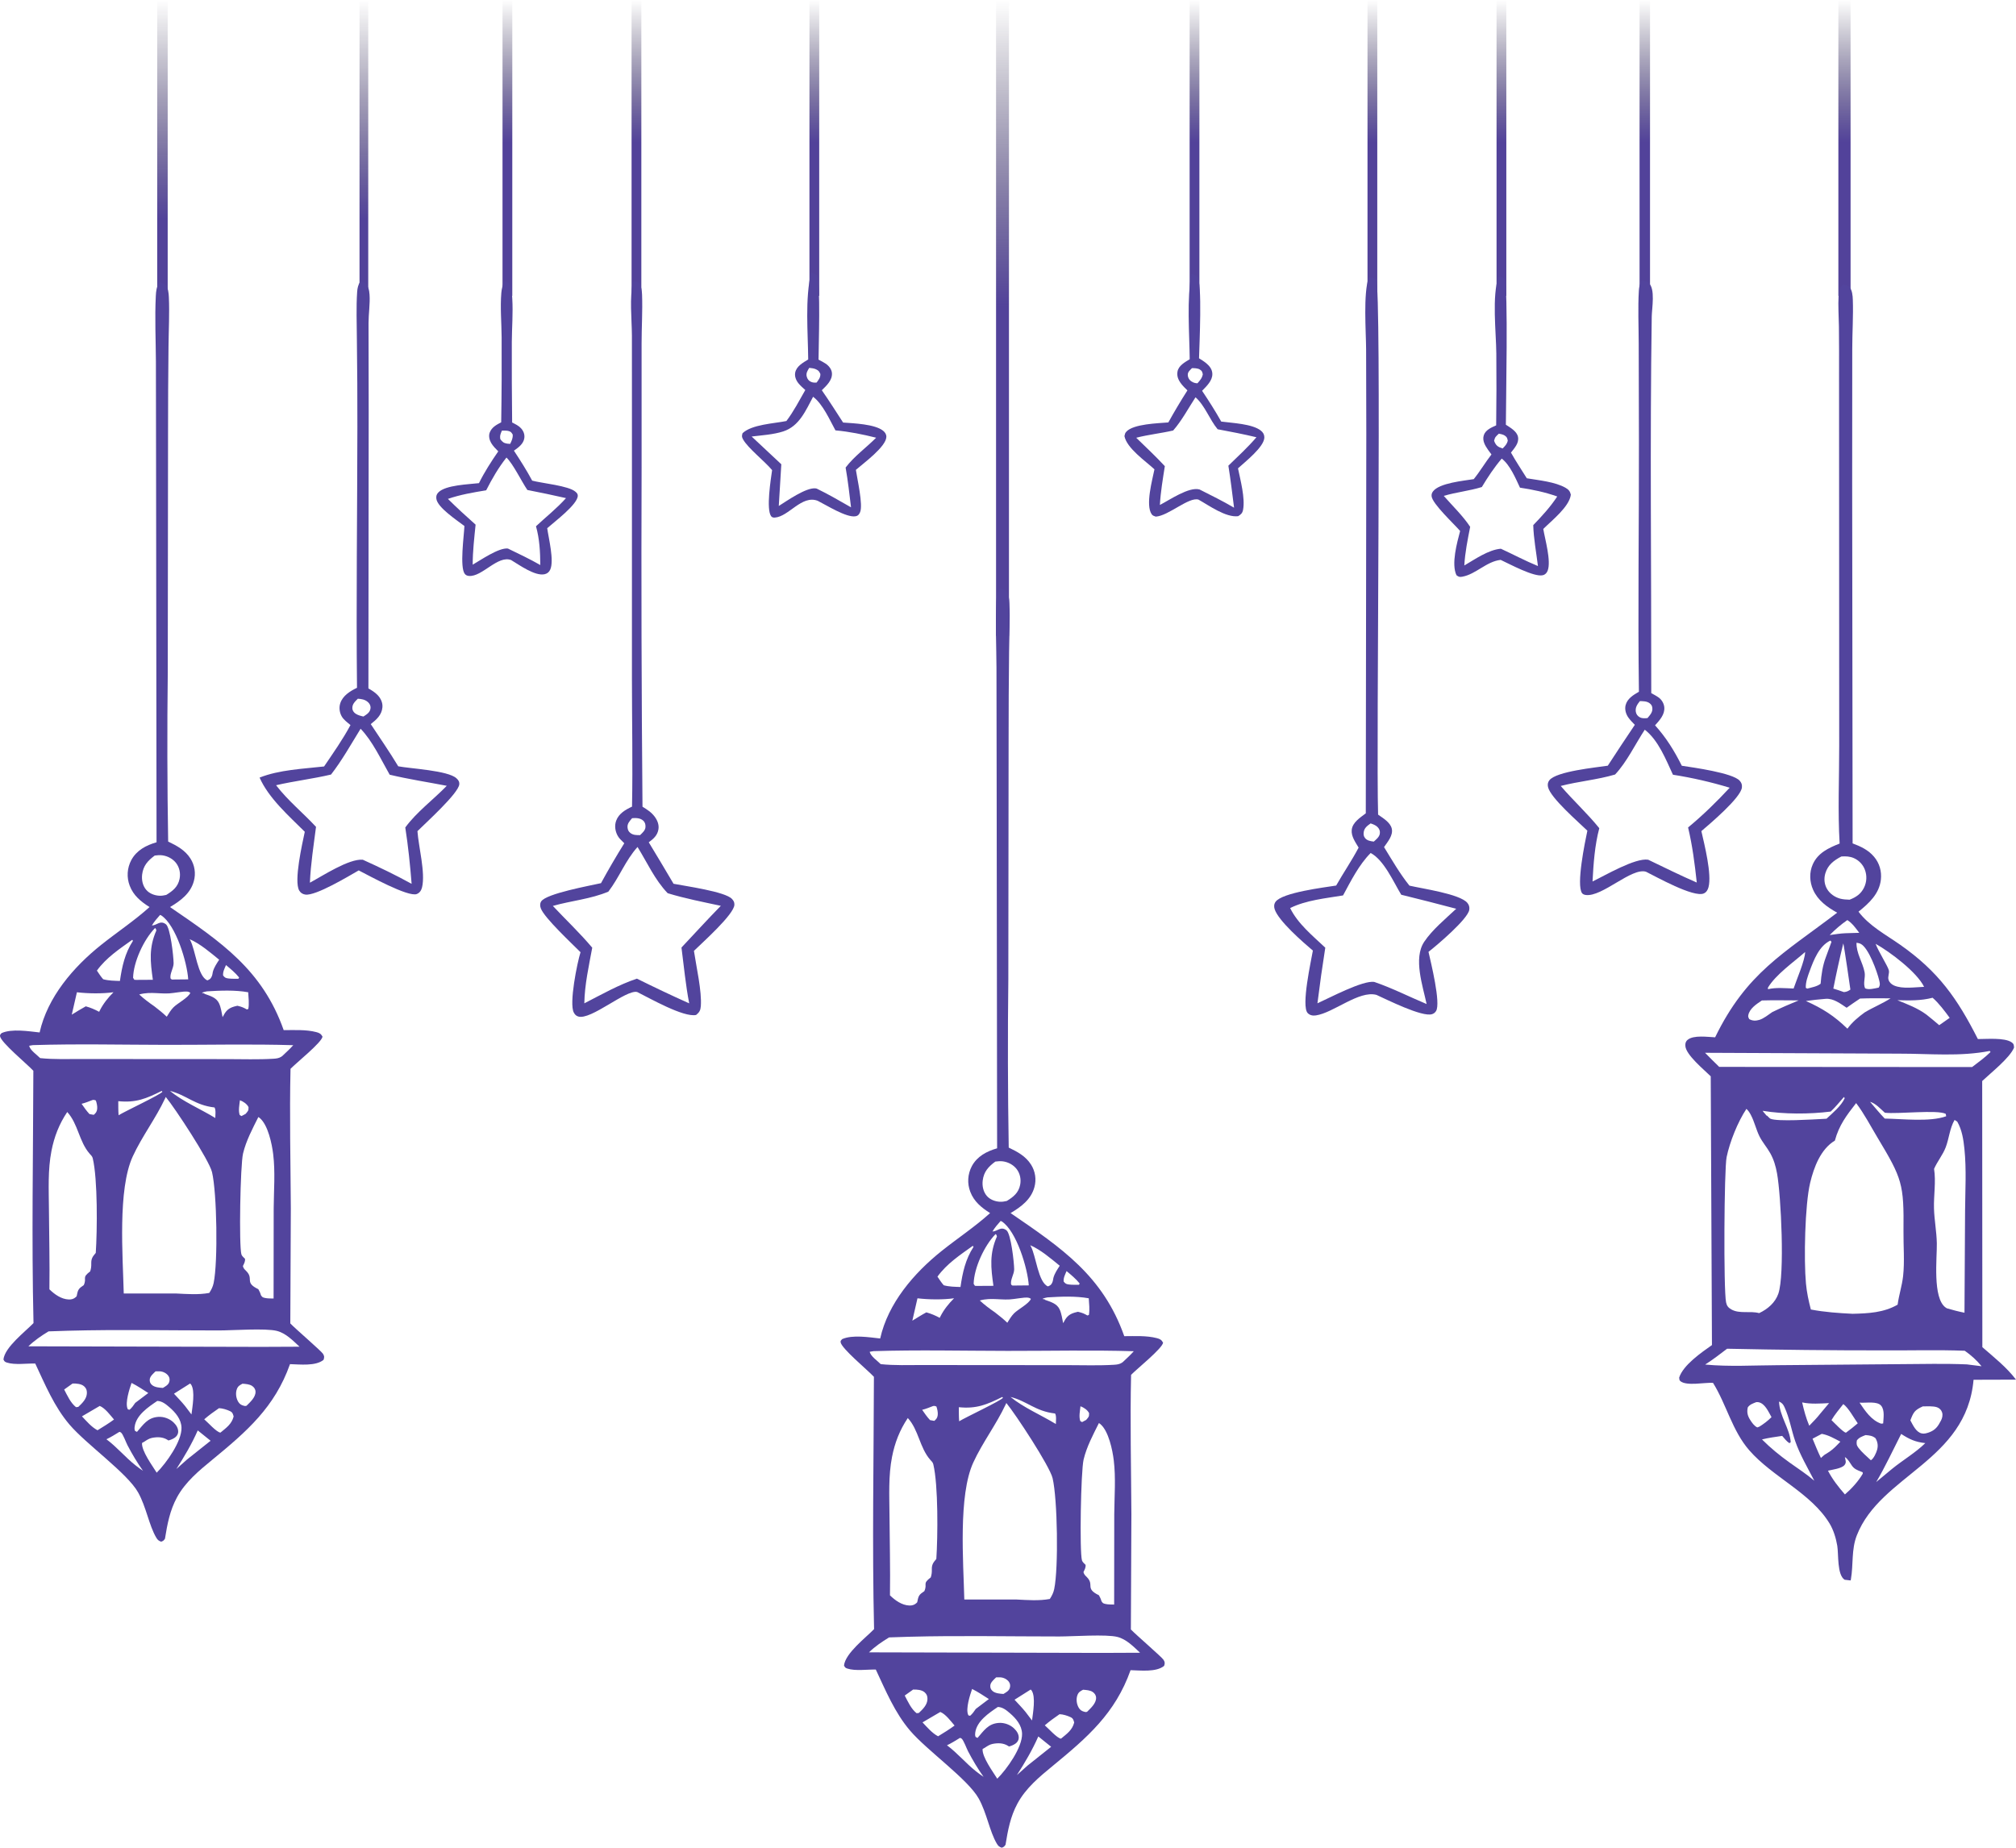 <?xml version="1.0" encoding="UTF-8"?> <svg xmlns="http://www.w3.org/2000/svg" width="600" height="550" viewBox="0 0 600 550" fill="none"><rect x="46.793" width="3.114" height="135.629" fill="url(#paint0_linear_871_3346)"></rect><rect x="107" width="2.595" height="135.629" fill="url(#paint1_linear_871_3346)"></rect><rect x="149.559" width="2.907" height="88.058" fill="url(#paint2_linear_871_3346)"></rect><rect x="187.969" width="2.907" height="88.058" fill="url(#paint3_linear_871_3346)"></rect><rect x="240.906" width="2.907" height="88.058" fill="url(#paint4_linear_871_3346)"></rect><rect x="296.445" width="3.841" height="189.273" fill="url(#paint5_linear_871_3346)"></rect><rect x="354.055" width="2.907" height="88.058" fill="url(#paint6_linear_871_3346)"></rect><rect x="406.996" width="2.907" height="88.058" fill="url(#paint7_linear_871_3346)"></rect><rect x="445.402" width="2.907" height="88.058" fill="url(#paint8_linear_871_3346)"></rect><rect x="487.965" width="3.114" height="88.058" fill="url(#paint9_linear_871_3346)"></rect><rect x="547.133" width="3.633" height="88.058" fill="url(#paint10_linear_871_3346)"></rect><path d="M354.604 81.546C355.096 81.719 356.022 81.898 356.347 82.295C357.863 84.144 356.959 102.66 356.852 106.647C357.614 107.129 358.402 107.608 359.087 108.191C360.031 108.994 360.775 109.985 360.816 111.247C360.885 113.304 359.103 114.943 357.765 116.326C359.777 119.331 361.692 122.337 363.463 125.484C366.683 125.918 372.738 126.152 375.26 128.182C375.898 128.695 376.28 129.315 376.297 130.143C376.354 132.978 370.491 137.52 368.452 139.409C369.16 142.861 370.632 148.311 369.958 151.753C369.762 152.754 369.351 153.109 368.504 153.648C364.829 154.113 359.812 150.455 356.702 148.719C353.84 147.83 347.746 153.566 343.97 153.78C343.453 153.574 343.091 153.542 342.762 153.072C340.853 150.342 342.954 142.868 343.586 139.701C340.885 137.189 335.379 133.456 334.656 129.819C334.797 129.255 334.794 128.973 335.194 128.52C337.262 126.177 344.704 125.996 347.721 125.741C349.513 122.506 351.405 119.328 353.397 116.207C352.789 115.613 352.168 115.016 351.643 114.351C350.75 113.219 350.186 112.047 350.447 110.598C350.769 108.812 352.656 107.81 354.079 106.929C354.005 99.337 353.168 88.829 354.604 81.546ZM355.806 118.258C353.719 121.452 351.674 125.294 349.157 128.144C345.52 128.984 341.764 129.366 338.161 130.303C341.035 133.085 343.952 135.834 346.676 138.756C346.085 142.578 345.413 146.44 345.206 150.303C348.006 148.886 353.868 144.791 357.019 145.703C360.479 147.444 363.943 149.159 367.28 151.118C366.747 146.949 366.262 142.766 365.587 138.617C368.423 135.867 371.379 133.153 373.942 130.154C370.111 129.24 366.267 128.489 362.393 127.772C359.975 124.876 358.629 120.735 355.806 118.258ZM354.755 109.582C354.177 110.198 353.462 110.696 353.507 111.621C353.511 111.715 353.52 111.808 353.534 111.901C353.549 111.994 353.569 112.086 353.595 112.176C353.621 112.266 353.652 112.355 353.687 112.442C353.724 112.529 353.765 112.613 353.812 112.696C353.858 112.778 353.909 112.857 353.965 112.934C354.021 113.01 354.081 113.083 354.146 113.153C354.21 113.222 354.278 113.288 354.351 113.35C354.423 113.412 354.499 113.469 354.579 113.522C355.134 113.9 355.721 114.074 356.385 114.09C357.164 113.199 357.731 112.593 357.977 111.429C357.813 110.664 357.784 110.421 357.054 109.967C356.47 109.603 355.409 109.58 354.755 109.582Z" fill="url(#paint11_linear_871_3346)"></path><path d="M241.383 81.052L243.137 81.886C244.28 84.379 243.629 102.917 243.614 107.051C244.318 107.421 245.051 107.791 245.715 108.229C246.651 108.848 247.495 109.877 247.595 111.009C247.785 113.149 245.999 114.785 244.591 116.158C246.783 119.31 248.834 122.558 250.924 125.775C254.04 126.005 260.388 126.232 262.84 128.223C263.416 128.691 263.813 129.289 263.796 130.047C263.731 132.984 256.878 137.976 254.727 139.859C255.099 142.473 256.922 150.309 255.977 152.465C255.684 153.134 255.374 153.543 254.602 153.677C251.931 154.145 245.907 150.334 243.356 149.064C238.609 147.24 234.759 153.781 230.608 154.063C230.155 154.093 229.754 154.013 229.492 153.643C227.983 151.505 229.407 142.669 229.793 139.935C227.506 137.197 222.679 133.487 221.156 130.8C220.736 130.059 220.762 129.737 220.995 128.949C223.756 126.331 230.352 126.075 234.044 125.322C236.217 122.463 237.892 119.196 239.672 116.095C238.996 115.482 238.264 114.857 237.684 114.155C236.947 113.262 236.445 112.09 236.662 110.93C237.023 109.005 238.986 107.953 240.537 106.999C240.457 98.611 239.569 89.269 241.383 81.052ZM241.996 118.102C239.82 122.137 237.922 126.858 233.105 128.416C230.163 129.368 226.777 129.554 223.707 129.937L232.534 138.195L231.78 150.608C234.025 149.213 240.013 144.945 242.835 145.385C242.934 145.4 243.028 145.438 243.124 145.464C246.603 147.139 249.931 149.111 253.284 151.012C252.8 147.06 252.366 143.097 251.672 139.173C254.309 135.725 257.729 133.332 260.757 130.288C256.745 129.292 252.771 128.478 248.644 128.103C246.93 124.983 244.905 120.297 241.996 118.102ZM240.85 109.498C240.345 110.312 239.843 111.058 240.092 112.064C240.279 112.816 240.671 113.356 241.407 113.677C241.931 113.906 242.49 113.922 243.044 113.869C243.654 113.013 244.192 112.413 244.158 111.317C243.784 110.546 243.679 110.32 242.851 109.922C242.281 109.648 241.469 109.563 240.85 109.498Z" fill="url(#paint12_linear_871_3346)"></path><path d="M150.094 83.704C150.668 83.843 151.062 84.042 151.565 84.345C152.299 85.69 152.378 87.454 152.466 88.964C152.712 93.193 152.355 97.514 152.324 101.753C152.298 109.758 152.33 117.763 152.422 125.767C153.338 126.226 154.351 126.702 155.046 127.46C155.796 128.279 156.197 129.278 156.052 130.383C155.828 132.103 154.285 133.221 152.953 134.144C154.875 137.072 156.737 139.984 158.388 143.068C161.35 143.865 169.242 144.567 171.288 146.384C171.669 146.723 171.944 146.999 171.957 147.513C172.018 150.088 165.029 155.287 162.861 157.225C163.271 160.205 164.983 166.903 163.754 169.561C163.424 170.275 162.896 170.737 162.098 170.92C159.248 171.573 154.532 168.157 152.132 166.714C148.123 165.182 143.483 171.781 139.562 171.433C139.052 171.388 138.649 171.225 138.338 170.833C136.77 168.861 138.099 159.418 138.221 156.573C136.104 154.94 130.186 151.078 129.867 148.457C129.772 147.671 129.915 147.132 130.49 146.549C132.649 144.365 139.475 144.178 142.546 143.814C144.193 140.489 146.184 137.407 148.293 134.349C147.518 133.57 146.722 132.786 146.169 131.833C145.667 130.967 145.378 129.775 145.734 128.804C146.325 127.193 147.704 126.474 149.167 125.699C149.303 117.262 149.345 108.824 149.295 100.386C149.262 96.017 148.843 91.531 149.205 87.176C149.309 85.928 149.597 84.858 150.094 83.704ZM150.731 136.194C148.295 139.294 146.479 142.456 144.696 145.944C140.842 146.577 137.004 147.226 133.306 148.501C135.975 151.147 138.73 153.669 141.545 156.168C141.154 160.124 140.68 164.101 140.683 168.08C143.078 166.716 148.449 162.966 151.159 163.277C154.406 164.855 157.677 166.393 160.805 168.191C160.777 164.255 160.587 160.46 159.52 156.645C162.51 153.862 165.736 151.311 168.457 148.269C164.637 147.403 160.803 146.596 156.957 145.848C155.239 143.336 152.721 138.087 150.731 136.194ZM149.386 128.18C148.977 129.12 148.703 129.685 148.915 130.735C149.478 131.511 149.943 131.912 150.94 132.054C151.238 132.096 151.539 132.107 151.839 132.127C152.297 131.146 152.676 130.436 152.591 129.343C152.183 128.693 152.065 128.464 151.238 128.267C150.685 128.136 149.959 128.188 149.386 128.18Z" fill="url(#paint13_linear_871_3346)"></path><path d="M446.007 82.2C446.701 82.406 447.192 82.649 447.796 83.039C448.926 85.34 448.168 120.429 448.176 126.426C449.5 127.291 451.442 128.377 451.781 130.018C452.163 131.873 450.746 133.346 449.695 134.72C451.139 137.32 452.832 139.833 454.403 142.365C457.955 142.967 462.86 143.409 465.978 145.221C466.866 145.737 467.28 146.248 467.513 147.251C467.059 150.863 461.837 154.925 459.309 157.451C459.825 160.535 461.712 167.031 460.613 169.865C460.35 170.544 459.908 171.039 459.159 171.222C456.577 171.852 449.252 167.867 446.625 166.656C442.368 167.13 439.28 170.927 435.197 171.665C434.373 171.815 434.116 171.703 433.471 171.22C431.872 167.831 433.657 161.514 434.561 158.054C432.868 156.063 426.28 149.96 426.074 147.714C426.022 147.15 426.142 146.744 426.468 146.297C428.328 143.752 435.668 143.112 438.617 142.619C440.511 140.276 442.038 137.658 443.887 135.274C443.542 134.834 443.21 134.386 442.892 133.928C442.006 132.645 441.1 131.181 441.599 129.575C442.092 127.99 443.883 127.238 445.289 126.613C445.384 119.49 445.399 112.366 445.332 105.243C445.269 98.642 443.975 88.268 446.007 82.2ZM446.947 136.504C444.687 139.151 442.813 142.006 441.023 144.97C437.311 146.125 433.416 146.492 429.696 147.606C432.286 150.578 435.396 153.55 437.551 156.819C436.807 160.584 436.017 164.489 435.807 168.322C438.928 166.503 443.007 163.629 446.688 163.337C450.367 165.026 453.971 166.958 457.719 168.489C457.236 164.459 456.435 160.365 456.325 156.31C458.931 153.611 461.404 150.917 463.465 147.784C459.811 146.49 456.211 145.737 452.374 145.16C451.1 142.433 449.421 138.399 446.947 136.504ZM446.095 129.08C445.244 129.888 444.939 130.04 444.672 131.199C444.991 132.131 445.417 132.75 446.365 133.179C446.612 133.291 446.973 133.407 447.213 133.49C447.965 132.72 448.489 132.219 448.743 131.167C448.567 130.38 448.54 130.118 447.811 129.628C447.364 129.329 446.611 129.191 446.095 129.08Z" fill="url(#paint14_linear_871_3346)"></path><path d="M107.195 83.766C107.664 83.86 108.115 84.022 108.57 84.166C109.64 85.217 109.884 86.255 109.982 87.703C110.169 90.455 109.685 93.403 109.685 96.192L109.73 122.704L109.647 204.914C110.601 205.468 111.53 206.027 112.304 206.814C113.3 207.826 113.942 209.137 113.814 210.558C113.613 212.816 112.048 214.211 110.344 215.539C113.103 219.718 115.94 223.808 118.522 228.098C122.147 228.792 133.316 229.336 135.842 231.661C136.409 232.183 136.751 232.656 136.693 233.45C136.499 236.114 126.644 245.005 124.239 247.403C124.571 252.063 126.64 259.741 125.622 264.082C125.414 264.97 124.946 265.764 124.041 266.118C121.497 267.113 109.616 260.537 106.762 259.087C103.786 260.784 93.962 266.728 90.883 266.284C90.068 266.167 89.459 265.774 89.052 265.073C87.409 262.254 89.961 251.147 90.711 247.586C85.957 242.855 79.958 237.593 77.258 231.458C83.135 229.122 90.179 228.86 96.455 228.145C99.182 224.122 102.024 220.101 104.31 215.82C103.427 215.088 102.305 214.272 101.726 213.282C101.049 212.13 100.852 210.628 101.261 209.358C101.997 207.075 104.179 205.73 106.251 204.73C105.982 178.884 106.335 153.003 106.363 127.153C106.378 118.397 106.328 109.641 106.212 100.886C106.186 96.236 105.983 91.481 106.298 86.843C106.378 85.659 106.617 84.81 107.195 83.766ZM107.32 216.922C104.511 221.475 101.813 226.313 98.522 230.554C93.119 231.829 87.585 232.474 82.165 233.734C85.717 238.356 90.119 241.884 94.053 246.124C93.35 251.628 92.466 257.203 92.234 262.745C96.063 260.681 103.824 255.57 107.965 255.903C112.918 258.145 117.757 260.454 122.506 263.087C122.066 257.513 121.481 251.841 120.619 246.311C123.997 241.69 128.98 238.025 132.97 233.904C127.299 232.807 121.596 231.942 115.977 230.601C113.41 226.13 110.91 220.64 107.32 216.922ZM106.498 207.986C105.636 208.857 104.791 209.589 104.868 210.898C104.904 211.506 105.301 212.068 105.809 212.415C106.515 212.896 107.34 213.094 108.164 213.284C109.15 212.636 110.161 212.072 110.275 210.787C110.341 210.037 110.009 209.419 109.438 208.935C108.562 208.193 107.596 208.063 106.498 207.986Z" fill="url(#paint15_linear_871_3346)"></path><path d="M488.546 83.507C489.257 83.634 490.113 83.736 490.675 84.213C492.717 85.947 491.626 91.791 491.59 94.203C491.031 131.548 491.484 168.965 491.445 206.319C492.18 206.729 492.953 207.121 493.637 207.612C494.55 208.266 495.213 209.386 495.322 210.487C495.538 212.672 493.943 214.385 492.574 215.902C495.926 219.595 498.325 223.532 500.541 227.936C504.068 228.467 515.643 230.066 517.739 232.364C518.31 232.992 518.505 233.543 518.427 234.38C518.146 237.416 508.958 245.174 506.361 247.394C507.282 251.427 509.496 260.221 508.495 264.05C508.29 264.834 507.892 265.582 507.101 265.935C504.091 267.274 492.861 260.952 489.894 259.488C485.627 258.13 476.846 267.067 471.944 266.401C471.557 266.348 471.079 266.187 470.847 265.859C469.076 263.366 471.713 250.691 472.432 247.264C469.754 244.663 461.463 237.512 460.728 234.293C460.555 233.532 460.636 232.873 461.121 232.253C463.215 229.576 475.078 228.45 478.51 227.918C481.157 223.842 483.839 219.788 486.555 215.755C485.885 215.082 485.187 214.357 484.633 213.588C483.884 212.55 483.497 211.14 483.814 209.89C484.308 207.95 486.129 206.85 487.774 205.905C487.437 181.21 487.817 156.459 487.778 131.76L487.711 102.269C487.699 97.054 487.449 91.717 487.756 86.514C487.823 85.376 488.015 84.525 488.546 83.507ZM489.515 217.207C486.693 221.486 484.183 226.829 480.68 230.544C475.414 232.106 469.826 232.571 464.5 233.949C468.185 238.245 472.431 242.13 475.98 246.52C474.62 251.65 474.248 257.098 473.968 262.381C477.755 260.568 486.639 255.305 490.526 255.903C495.326 258.205 500.104 260.579 504.991 262.7C504.39 257.145 503.704 251.752 502.407 246.303C506.79 242.684 510.94 238.631 514.789 234.474C509.253 232.794 503.624 231.504 497.9 230.607C495.828 226.149 493.571 220.32 489.515 217.207ZM488.055 208.696C487.313 209.648 486.68 210.513 486.835 211.786C486.928 212.543 487.37 213.165 488.061 213.52C488.782 213.89 489.542 213.816 490.325 213.745C491.149 212.75 491.967 211.936 491.748 210.558C491.663 210.025 491.384 209.645 490.94 209.314C490.124 208.705 489.028 208.718 488.055 208.696Z" fill="url(#paint16_linear_871_3346)"></path><path d="M188.393 83.744C189.376 83.885 189.707 83.838 190.471 84.491C190.904 85.56 191.052 86.648 191.092 87.792C191.263 92.604 190.946 97.509 190.949 102.336L190.954 138.977C190.835 172.694 190.923 206.411 191.218 240.126C192.563 240.949 193.85 241.771 194.805 243.035C195.666 244.174 196.213 245.529 195.947 246.956C195.622 248.709 194.48 249.698 193.082 250.718C195.569 254.818 198.029 258.933 200.462 263.064C203.849 263.741 215.896 265.384 217.87 267.602C218.363 268.156 218.569 268.531 218.57 269.264C218.574 272.107 209.052 280.558 206.529 283.038C207.214 287.687 208.917 295.053 208.578 299.506C208.484 300.735 208.148 301.341 207.178 302.115C203.446 302.917 193.266 297.08 189.662 295.295C186.43 294.392 175.812 303.81 172.056 302.563C171.409 302.349 171.075 301.953 170.772 301.388C169.33 298.699 171.778 286.598 172.775 283.443C170.224 280.867 161.997 273.214 160.962 270.394C160.706 269.694 160.644 269.004 161.053 268.338C162.5 265.978 175.746 263.603 178.87 262.884C181.065 258.861 183.375 254.901 185.799 251.005C185.673 250.878 185.549 250.751 185.422 250.626C184.807 250.026 184.235 249.51 183.818 248.75C183.068 247.385 182.842 245.711 183.403 244.241C184.202 242.145 186.138 241.019 188.103 240.105C188.347 227.397 188.08 214.641 188.076 201.928L188.078 124.025L188.068 99.886C188.03 94.692 187.324 88.815 188.393 83.744ZM189.742 252.114C186.143 256.108 184.301 261.182 181.063 265.402C175.898 267.601 169.948 268.117 164.54 269.659C168.429 273.798 172.615 277.754 176.262 282.093C175.253 287.553 173.998 293.096 173.905 298.656C178.994 296.05 184.107 293.127 189.553 291.307C194.707 293.847 199.86 296.323 205.118 298.658C204.056 293.196 203.542 287.561 202.82 282.045C206.708 277.917 210.565 273.671 214.533 269.628C209.262 268.488 203.866 267.453 198.71 265.872C194.852 261.835 192.642 256.783 189.742 252.114ZM188.136 243.542C187.432 244.352 186.646 245.153 186.765 246.302C186.836 246.981 187.014 247.45 187.567 247.909C188.408 248.607 189.461 248.594 190.498 248.586C191.173 247.918 192.051 247.201 192.106 246.195C192.147 245.437 192.002 244.792 191.414 244.258C190.543 243.467 189.249 243.449 188.136 243.542Z" fill="url(#paint17_linear_871_3346)"></path><path d="M407.353 82.573C408.197 82.645 408.824 82.669 409.556 83.141C411.279 86.322 409.524 222.882 410.15 242.486C411.612 243.527 413.754 244.77 414.204 246.6C414.708 248.645 412.998 250.56 411.916 252.146C414.294 256.018 416.621 260.065 419.476 263.62C423.263 264.517 434.45 266.079 436.699 268.735C437.224 269.356 437.406 270.033 437.281 270.828C436.845 273.591 427.671 281.377 425.147 283.329C425.831 286.378 428.887 298.661 427.386 300.964C427.088 301.422 426.728 301.709 426.212 301.876C423.239 302.836 412.682 297.495 409.666 296.142C404.493 294.717 396.862 301.5 391.619 302.252C390.725 302.381 389.848 302.227 389.202 301.565C387.177 299.487 390.25 285.831 390.736 282.953C387.774 280.445 380.438 274.075 379.358 270.618C379.122 269.863 379.154 269.09 379.637 268.424C381.643 265.664 394.067 264.168 397.668 263.593C399.827 259.788 402.313 256.172 404.351 252.301C403.414 250.72 402.096 248.931 402.301 247.015C402.54 244.776 404.823 243.374 406.484 242.095L406.638 129.031L406.581 104.02C406.553 98.551 405.696 87.537 407.353 82.573ZM407.938 253.904C404.442 257.413 402.049 262.231 399.719 266.533C394.529 267.4 388.725 267.937 383.975 270.296C386.244 274.958 390.685 278.555 394.43 282.089C393.559 287.596 392.781 293.115 392.096 298.647C395.584 297.089 405.654 291.717 409.022 292.289C414.334 294.099 419.416 296.701 424.589 298.865C423.462 293.528 420.577 285.273 423.865 280.344C426.27 276.737 430.221 273.497 433.4 270.505C427.958 269.065 422.504 267.673 417.036 266.329C414.728 262.541 411.915 256.01 407.938 253.904ZM407.922 245.096C406.959 245.797 406.053 246.417 405.873 247.667C405.775 248.342 405.82 248.875 406.257 249.446C406.865 250.241 407.934 250.397 408.867 250.51C409.577 249.87 410.495 249.167 410.657 248.174C410.783 247.41 410.552 246.776 410.021 246.216C409.479 245.644 408.657 245.336 407.922 245.096Z" fill="url(#paint18_linear_871_3346)"></path><path d="M47.473 84.044C48.079 84.195 48.796 84.333 49.249 84.785C50.072 85.603 50.208 87.371 50.256 88.449C50.469 93.253 50.205 98.215 50.153 103.032C50.057 111.601 50.011 120.17 50.014 128.739L49.93 200.24C49.732 216.994 49.771 233.747 50.048 250.499C52.664 251.754 55.098 253.057 56.688 255.562C56.845 255.809 56.988 256.064 57.118 256.325C57.248 256.587 57.364 256.855 57.467 257.128C57.569 257.401 57.656 257.678 57.729 257.96C57.802 258.242 57.86 258.527 57.903 258.815C57.946 259.103 57.974 259.392 57.987 259.682C58 259.972 57.998 260.263 57.98 260.553C57.963 260.843 57.93 261.132 57.883 261.419C57.835 261.706 57.772 261.99 57.695 262.271C56.707 265.934 53.749 268.126 50.599 269.996C65.783 280.39 78.085 288.652 84.434 306.633C87.556 306.629 91.084 306.423 94.114 307.215C95.08 307.467 95.52 307.711 95.99 308.57C95.72 310.333 88.255 316.306 86.464 318.146C86.146 331.977 86.481 345.818 86.556 359.65L86.402 393.936C87.923 395.53 95.601 402.137 96.118 402.964C96.571 403.691 96.547 403.987 96.299 404.773C93.938 406.706 89.268 406.125 86.308 406.054C81.764 418.894 73.475 426.057 63.188 434.512C59.154 437.827 55.154 441.125 52.651 445.747C50.547 449.633 49.787 453.722 49.099 458.012C48.691 458.6 48.641 458.641 47.967 458.906C47.201 458.628 46.913 458.384 46.497 457.681C44.354 454.065 43.536 448.587 41.104 444.237C37.883 438.478 25.738 429.972 20.675 424.032C16.134 418.706 13.42 412.113 10.489 405.873C7.974 405.805 4.403 406.357 2.043 405.581C1.375 405.362 1.336 405.242 1.024 404.668C1.421 401.005 7.463 396.431 9.972 393.833C9.382 368.845 9.873 343.726 9.926 318.73C8.078 316.724 0.226 310.28 0.007 308.409C-0.045 307.959 0.197 307.843 0.462 307.521C3.505 306.135 8.566 306.978 11.791 307.323C14.145 296.814 21.802 287.874 30.152 281.217C34.897 277.434 40.001 274.067 44.502 269.996C41.907 268.357 39.708 266.56 38.603 263.644C38.485 263.337 38.385 263.026 38.301 262.709C38.217 262.392 38.15 262.072 38.1 261.749C38.05 261.426 38.017 261.101 38.002 260.774C37.987 260.447 37.99 260.121 38.009 259.794C38.029 259.468 38.066 259.143 38.121 258.82C38.175 258.498 38.247 258.179 38.336 257.863C38.424 257.548 38.529 257.238 38.651 256.933C38.773 256.628 38.911 256.33 39.064 256.04C40.64 253.105 43.45 251.623 46.591 250.714L46.456 142.367L46.401 107.601C46.368 101.137 46.045 94.59 46.372 88.137C46.452 86.573 46.559 85.387 47.473 84.044ZM49.336 326.522L49.132 326.964C46.347 332.924 42.25 338.26 39.503 344.239C34.999 354.042 36.555 373.827 36.83 385.026L52.417 385.024C55.714 385.184 59.014 385.455 62.282 384.858C62.904 383.896 63.352 383.022 63.586 381.898C64.897 375.608 64.561 355.077 63.108 348.918C62.257 345.31 52.08 329.839 49.336 326.522ZM20.012 331C17.594 334.605 16.141 338.357 15.314 342.589C14.212 348.232 14.52 354.089 14.561 359.807C14.617 367.791 14.82 375.799 14.704 383.781C16.217 385.257 18.221 386.72 20.462 386.805C21.264 386.835 21.946 386.65 22.544 386.111C22.887 385.802 22.804 385.903 22.89 385.494C23.203 383.808 23.474 383.521 24.93 382.534C25.954 380.277 24.225 380.435 26.849 378.431C27.114 377.569 27.183 376.978 27.162 376.075C27.128 374.612 27.587 374.022 28.5 372.948C28.946 366.325 29.097 351.006 27.601 344.768C27.46 344.179 27.096 343.894 26.705 343.448C23.507 339.805 23.265 334.546 20.012 331ZM76.891 332.499C75.151 335.969 73.234 339.574 72.334 343.358C71.511 346.82 71.092 370.809 71.851 373.393C71.992 373.874 72.581 374.36 72.92 374.7C73.007 375.525 72.634 376.136 72.288 376.861C72.469 377.579 72.784 377.835 73.294 378.346C75.648 380.706 72.633 381.71 76.884 383.745C77.229 384.342 77.467 384.848 77.648 385.512C78.022 386.072 78.087 386.166 78.792 386.335C79.628 386.535 80.566 386.5 81.425 386.521L81.456 359.663C81.493 354.33 81.953 348.843 81.304 343.545C80.934 340.52 79.781 334.911 77.343 332.82C77.203 332.7 77.042 332.606 76.891 332.499ZM19.991 396.118L14.444 396.301C12.277 397.627 10.276 398.979 8.455 400.747L77.831 400.913L89.148 400.864C87.183 399.052 85.111 396.856 82.406 396.161C79.077 395.306 69.19 396.022 65.127 396.023C50.24 396.028 35.302 395.71 20.421 396.106L19.991 396.118ZM9.794 311.092L8.68 311.28C8.96 312.643 10.955 313.933 11.956 314.962C16.081 315.39 20.297 315.221 24.444 315.224L43.237 315.244L67.646 315.258C72.203 315.26 76.833 315.427 81.377 315.148C82.265 315.093 83.024 315.006 83.776 314.511C83.893 314.434 83.995 314.338 84.104 314.251C85.18 313.226 86.291 312.222 87.275 311.112C74.773 310.736 62.205 311.031 49.696 311.015C36.419 310.997 23.064 310.675 9.794 311.092ZM46.821 416.999C44.121 418.825 40.522 421.227 40.077 424.673C40.011 425.188 40.01 425.454 40.187 425.927L40.764 426.219C42.625 424.111 43.885 421.979 47.087 421.75C48.734 421.633 50.485 422.281 51.659 423.41C52.473 424.192 53.101 425.163 53.025 426.311C52.981 426.961 52.573 427.552 52.034 427.928C51.443 428.341 50.826 428.586 50.127 428.774C50.036 428.712 49.947 428.647 49.853 428.589C48.431 427.703 46.839 427.681 45.214 428.009C44.371 428.179 43.652 428.671 42.95 429.133L42.269 429.52C42.108 431.923 45.343 436.274 46.636 438.361C49.46 435.558 54.141 429.015 54.018 424.961C53.943 422.447 52.244 420.453 50.402 418.864C49.348 417.956 48.278 417.075 46.821 416.999ZM46.056 254.664C43.974 256.203 42.631 257.686 42.304 260.305C42.107 261.888 42.454 263.641 43.527 264.884C44.473 265.979 45.962 266.538 47.403 266.624C48.128 266.667 48.77 266.541 49.474 266.388C51.472 265.163 52.959 263.967 53.444 261.607C53.776 259.991 53.44 258.266 52.433 256.928C51.475 255.654 49.894 254.801 48.298 254.596C47.541 254.498 46.807 254.569 46.056 254.664ZM39.365 279.74C35.494 282.518 31.654 285.035 28.838 288.91C29.434 289.779 30.004 290.701 30.714 291.484C32.345 291.928 34.011 291.934 35.692 291.995C36.3 287.723 37.173 283.746 39.566 280.063L39.365 279.74ZM47.634 272.345C46.74 273.361 45.896 274.315 45.205 275.48C46.737 275.44 47.653 273.819 49.376 275.117C50.705 276.117 51.651 284.66 51.669 286.716C51.682 288.192 50.393 289.986 50.796 291.312L51.148 291.567L56.016 291.52C55.702 286.499 52.381 275.351 47.976 272.474C47.874 272.408 47.748 272.388 47.634 272.345ZM54.724 295.163C53.687 295.29 52.645 295.397 51.613 295.559C48.11 296.11 45.026 295 41.433 296.017C42.861 297.336 44.341 298.44 45.943 299.548C47.224 300.536 48.459 301.519 49.629 302.636C50.223 301.693 50.824 300.659 51.611 299.859C52.841 298.608 55.985 297.041 56.652 295.531C55.952 295.022 55.564 295.167 54.724 295.163ZM61.569 295.089C61.117 295.203 60.447 295.277 60.081 295.551L60.861 295.71L60.795 295.804C62.509 296.431 64.392 296.894 65.205 298.675C65.767 299.907 65.973 301.444 66.245 302.77C67.11 301.11 67.76 300.183 69.644 299.625C69.969 299.529 70.299 299.448 70.631 299.376L70.927 299.442C71.912 299.673 72.595 299.964 73.461 300.473L73.909 300.32C74.187 298.69 73.969 297.001 73.868 295.358C69.939 294.65 65.557 294.846 61.569 295.089ZM46.138 276.242C42.798 279.653 39.718 286.324 39.609 291.054L39.985 291.642L40.543 291.676L45.495 291.647C44.73 286.249 44.267 282.119 46.538 276.962C46.31 276.339 46.485 276.552 46.138 276.242ZM22.89 295.361L21.359 302.024C22.739 301.185 24.106 300.311 25.53 299.544C26.979 299.948 28.194 300.471 29.514 301.178L29.731 300.73C30.76 298.708 32.167 296.967 33.779 295.353C30.448 295.82 26.23 295.756 22.89 295.361ZM56.451 279.559C56.509 279.666 56.569 279.773 56.626 279.881C58.197 282.822 58.803 290.621 61.723 291.821C62.459 291.492 62.674 291.4 63.025 290.629C63.204 290.238 63.264 289.701 63.346 289.278C63.718 287.918 64.471 286.85 65.229 285.672C62.614 283.544 59.585 280.918 56.451 279.559ZM65.174 419.162C63.636 420.206 62.19 421.263 60.783 422.472C61.848 423.377 64.451 426.32 65.603 426.441C67.365 424.972 68.937 423.929 69.534 421.65C69.347 420.934 69.239 420.425 68.504 420.065C67.58 419.613 66.191 419.178 65.174 419.162ZM29.685 418.493C27.93 419.543 26.166 420.576 24.392 421.593C25.761 423.031 27.231 424.795 29.026 425.734C30.695 424.709 32.354 423.696 33.931 422.538C32.836 421.268 31.28 419.129 29.685 418.493ZM21.596 411.824L19.099 413.603C20.035 415.39 21.003 417.586 22.629 418.865L23.296 418.788C24.478 417.676 25.861 416.345 25.863 414.605C25.863 413.782 25.664 413.218 25.037 412.656C24.183 411.89 22.696 411.79 21.596 411.824ZM35.557 426.199C34.283 426.971 33.027 427.783 31.672 428.414C34.771 430.713 37.261 433.748 40.288 436.143C41.036 436.713 41.766 437.303 42.564 437.805C40.815 435.361 39.328 432.838 37.938 430.184C37.465 429.281 36.654 426.955 36.022 426.419C35.892 426.309 35.712 426.272 35.557 426.199ZM72.173 411.875C71.373 412.31 70.849 412.559 70.505 413.449C70.046 414.638 70.243 416.169 70.894 417.249C71.281 417.892 71.745 418.218 72.479 418.418C73.016 418.564 72.899 418.54 73.36 418.45C74.437 417.381 76.072 415.94 76.051 414.294C76.041 413.532 75.641 412.937 75.009 412.523C74.227 412.008 73.082 411.95 72.173 411.875ZM58.853 425.781C57.072 429.832 54.876 433.55 52.485 437.276L55.641 434.459L62.676 428.859L58.853 425.781ZM56.588 411.813L51.779 414.85C52.882 416.052 54.034 417.232 55.061 418.496L56.983 421.028C57.253 418.83 58.144 414.022 56.868 412.115C56.792 412.001 56.69 411.905 56.588 411.813ZM39.151 411.648C38.51 413.486 37.225 417.464 37.948 419.28C37.984 419.371 38.044 419.453 38.092 419.539L38.577 419.62C39.276 418.997 39.733 418.356 40.242 417.591L44.137 414.651C42.504 413.614 40.891 412.508 39.151 411.648ZM46.303 408.194C45.654 408.831 44.651 409.642 44.567 410.593C44.505 411.296 44.728 411.848 45.288 412.301C46.116 412.973 47.447 413.065 48.478 413.132C49.206 412.693 50.077 412.25 50.355 411.396C50.563 410.754 50.514 410.119 50.119 409.551C49.554 408.744 48.53 408.238 47.55 408.19C47.136 408.17 46.719 408.182 46.303 408.194ZM48.13 324.726C43.584 326.993 40.44 328.321 35.201 327.775C35.207 329.172 35.185 330.572 35.295 331.966C37.402 330.685 47.595 325.914 48.33 324.987L48.13 324.726ZM50.579 324.727C54.421 327.89 59.79 330.151 64.079 332.788C64.082 331.931 64.299 330.327 63.839 329.649C57.931 328.976 55.531 325.957 50.579 324.727ZM27.564 327.421C26.488 327.827 25.403 328.294 24.282 328.556C25.023 329.628 25.736 330.659 26.632 331.618L27.897 331.845C28.502 331.353 28.823 330.923 28.917 330.127C29.011 329.321 28.79 328.325 28.525 327.57C27.814 327.351 28.137 327.367 27.564 327.421ZM67.264 287.26C66.847 288.255 66.29 289.267 66.399 290.363C66.9 291.013 67.172 291.151 68.012 291.255C68.962 291.373 69.994 291.329 70.953 291.342L71.161 290.953C70.017 289.542 68.656 288.429 67.264 287.26ZM71.404 327.497C71.256 328.906 70.883 330.529 71.338 331.894L71.875 332.212L73.097 331.562C73.799 330.712 73.997 330.674 73.967 329.542C73.486 328.592 72.413 327.87 71.404 327.497Z" fill="url(#paint19_linear_871_3346)"></path><path d="M297.641 175.138C298.247 175.288 298.964 175.427 299.417 175.879C300.239 176.696 300.376 178.465 300.424 179.543C300.637 184.347 300.372 189.308 300.321 194.126C300.225 202.695 300.179 211.263 300.182 219.832L300.098 291.334C299.9 308.087 299.939 324.84 300.216 341.593C302.832 342.848 305.266 344.151 306.856 346.656C307.013 346.903 307.156 347.158 307.286 347.419C307.416 347.681 307.532 347.948 307.634 348.221C307.737 348.495 307.824 348.772 307.897 349.054C307.97 349.336 308.028 349.621 308.071 349.909C308.114 350.196 308.142 350.485 308.155 350.776C308.168 351.066 308.166 351.357 308.148 351.647C308.131 351.937 308.098 352.226 308.05 352.513C308.003 352.8 307.94 353.084 307.863 353.364C306.875 357.027 303.917 359.22 300.767 361.089C315.951 371.483 328.253 379.746 334.602 397.726C337.724 397.723 341.252 397.517 344.282 398.308C345.248 398.561 345.688 398.805 346.158 399.664C345.888 401.427 338.423 407.4 336.632 409.239C336.314 423.071 336.648 436.912 336.724 450.744L336.57 485.03C338.091 486.624 345.769 493.231 346.285 494.058C346.739 494.784 346.715 495.081 346.467 495.867C344.106 497.8 339.436 497.219 336.476 497.148C331.932 509.988 323.643 517.151 313.356 525.606C309.322 528.921 305.322 532.219 302.819 536.84C300.714 540.727 299.955 544.816 299.267 549.106C298.859 549.693 298.809 549.734 298.135 550C297.369 549.721 297.081 549.478 296.665 548.775C294.522 545.158 293.704 539.681 291.272 535.331C288.051 529.572 275.906 521.065 270.843 515.126C266.302 509.8 263.588 503.207 260.657 496.967C258.142 496.899 254.571 497.451 252.211 496.675C251.543 496.455 251.504 496.335 251.192 495.761C251.588 492.099 257.631 487.525 260.14 484.927C259.55 459.939 260.041 434.82 260.094 409.824C258.246 407.818 250.394 401.374 250.175 399.503C250.123 399.052 250.364 398.937 250.63 398.615C253.673 397.229 258.734 398.072 261.959 398.417C264.313 387.908 271.97 378.968 280.32 372.311C285.064 368.528 290.169 365.161 294.67 361.09C292.075 359.45 289.876 357.654 288.771 354.737C288.653 354.431 288.553 354.12 288.469 353.803C288.385 353.486 288.318 353.166 288.268 352.843C288.218 352.52 288.185 352.195 288.17 351.868C288.155 351.541 288.158 351.214 288.177 350.888C288.197 350.561 288.234 350.237 288.289 349.914C288.343 349.592 288.415 349.272 288.504 348.957C288.592 348.641 288.697 348.331 288.819 348.027C288.941 347.722 289.079 347.424 289.232 347.133C290.808 344.199 293.618 342.717 296.759 341.807L296.624 233.46L296.569 198.695C296.536 192.231 296.213 185.684 296.54 179.231C296.62 177.667 296.727 176.481 297.641 175.138ZM299.504 417.616L299.299 418.058C296.515 424.018 292.418 429.354 289.671 435.333C285.167 445.135 286.723 464.921 286.998 476.12L302.585 476.118C305.882 476.278 309.182 476.549 312.45 475.952C313.072 474.99 313.52 474.116 313.754 472.992C315.065 466.702 314.729 446.171 313.276 440.012C312.425 436.404 302.248 420.932 299.504 417.616ZM270.18 422.094C267.762 425.699 266.309 429.45 265.482 433.683C264.38 439.326 264.688 445.183 264.729 450.901C264.785 458.885 264.988 466.892 264.872 474.875C266.385 476.35 268.389 477.814 270.63 477.899C271.432 477.929 272.114 477.743 272.712 477.204C273.055 476.895 272.972 476.996 273.057 476.588C273.371 474.901 273.642 474.615 275.098 473.628C276.122 471.371 274.393 471.529 277.017 469.525C277.282 468.663 277.351 468.071 277.33 467.168C277.296 465.706 277.755 465.116 278.668 464.042C279.114 457.419 279.265 442.1 277.769 435.862C277.628 435.273 277.264 434.988 276.873 434.542C273.675 430.899 273.433 425.64 270.18 422.094ZM327.059 423.593C325.319 427.063 323.402 430.668 322.502 434.452C321.679 437.913 321.26 461.902 322.019 464.487C322.16 464.968 322.749 465.454 323.088 465.794C323.175 466.619 322.802 467.23 322.456 467.955C322.637 468.672 322.952 468.929 323.462 469.44C325.816 471.8 322.801 472.804 327.052 474.838C327.397 475.436 327.635 475.942 327.816 476.605C328.19 477.165 328.255 477.26 328.96 477.428C329.796 477.628 330.734 477.594 331.593 477.615L331.624 450.757C331.661 445.424 332.121 439.937 331.472 434.639C331.102 431.614 329.949 426.004 327.511 423.914C327.371 423.794 327.21 423.7 327.059 423.593ZM270.159 487.212L264.612 487.395C262.445 488.72 260.444 490.073 258.623 491.841L327.998 492.007L339.316 491.958C337.351 490.145 335.279 487.95 332.574 487.254C329.245 486.4 319.358 487.116 315.296 487.117C300.408 487.122 285.47 486.804 270.589 487.2L270.159 487.212ZM259.962 402.186L258.847 402.373C259.128 403.737 261.123 405.027 262.124 406.055C266.249 406.484 270.465 406.315 274.612 406.317L293.405 406.337L317.814 406.352C322.37 406.353 327.001 406.521 331.545 406.241C332.433 406.186 333.192 406.099 333.944 405.604C334.061 405.528 334.163 405.432 334.272 405.345C335.348 404.32 336.459 403.316 337.443 402.206C324.941 401.829 312.373 402.125 299.864 402.108C286.587 402.091 273.232 401.769 259.962 402.186ZM296.988 508.093C294.289 509.919 290.69 512.321 290.245 515.767C290.18 516.281 290.178 516.548 290.355 517.021L290.932 517.313C292.793 515.205 294.053 513.072 297.254 512.844C298.902 512.727 300.653 513.375 301.827 514.504C302.641 515.286 303.269 516.256 303.192 517.405C303.149 518.054 302.741 518.646 302.202 519.022C301.611 519.435 300.994 519.68 300.295 519.868C300.204 519.806 300.115 519.741 300.021 519.683C298.599 518.797 297.007 518.775 295.382 519.103C294.539 519.273 293.82 519.765 293.117 520.227L292.437 520.614C292.276 523.016 295.511 527.367 296.804 529.454C299.628 526.652 304.309 520.109 304.186 516.055C304.11 513.54 302.412 511.546 300.57 509.958C299.516 509.05 298.445 508.169 296.988 508.093ZM296.224 345.758C294.142 347.297 292.799 348.78 292.472 351.399C292.275 352.981 292.622 354.734 293.695 355.978C294.641 357.073 296.13 357.632 297.571 357.718C298.296 357.76 298.938 357.635 299.641 357.482C301.64 356.257 303.127 355.061 303.612 352.701C303.944 351.085 303.608 349.359 302.601 348.022C301.643 346.748 300.062 345.894 298.466 345.689C297.709 345.592 296.975 345.663 296.224 345.758ZM289.533 370.834C285.662 373.611 281.822 376.128 279.006 380.004C279.602 380.873 280.172 381.795 280.882 382.577C282.513 383.022 284.179 383.028 285.86 383.089C286.468 378.816 287.341 374.84 289.734 371.157L289.533 370.834ZM297.802 363.439C296.908 364.455 296.064 365.409 295.373 366.573C296.905 366.534 297.821 364.913 299.544 366.211C300.873 367.211 301.819 375.753 301.837 377.81C301.85 379.286 300.561 381.08 300.964 382.405L301.316 382.661L306.184 382.613C305.87 377.593 302.549 366.444 298.144 363.568C298.042 363.502 297.916 363.482 297.802 363.439ZM304.892 386.257C303.854 386.384 302.813 386.491 301.781 386.653C298.278 387.204 295.194 386.094 291.601 387.111C293.029 388.43 294.509 389.533 296.111 390.641C297.392 391.629 298.627 392.613 299.796 393.729C300.391 392.787 300.992 391.753 301.779 390.953C303.009 389.702 306.153 388.135 306.82 386.625C306.12 386.116 305.732 386.261 304.892 386.257ZM311.737 386.183C311.285 386.297 310.614 386.371 310.249 386.645L311.029 386.803L310.963 386.897C312.677 387.525 314.56 387.988 315.373 389.769C315.935 391 316.141 392.538 316.412 393.863C317.278 392.203 317.928 391.277 319.812 390.719C320.137 390.622 320.467 390.542 320.799 390.469L321.095 390.535C322.08 390.767 322.763 391.058 323.629 391.567L324.077 391.413C324.355 389.784 324.138 388.095 324.036 386.452C320.107 385.744 315.725 385.94 311.737 386.183ZM296.306 367.336C292.966 370.747 289.886 377.418 289.777 382.148L290.153 382.736L290.711 382.77L295.663 382.741C294.898 377.342 294.435 373.212 296.705 368.056C296.478 367.432 296.653 367.645 296.306 367.336ZM273.058 386.455L271.527 393.118C272.907 392.279 274.274 391.404 275.698 390.638C277.147 391.042 278.362 391.565 279.682 392.272L279.899 391.824C280.928 389.802 282.335 388.061 283.947 386.447C280.616 386.914 276.398 386.85 273.058 386.455ZM306.619 370.653C306.677 370.76 306.737 370.867 306.794 370.974C308.365 373.916 308.971 381.715 311.891 382.914C312.627 382.586 312.842 382.493 313.193 381.723C313.372 381.332 313.432 380.794 313.513 380.372C313.886 379.012 314.639 377.944 315.397 376.765C312.782 374.637 309.753 372.011 306.619 370.653ZM315.342 510.255C313.804 511.3 312.358 512.356 310.951 513.565C312.016 514.47 314.618 517.413 315.771 517.535C317.533 516.066 319.105 515.023 319.702 512.744C319.515 512.028 319.407 511.519 318.672 511.159C317.748 510.706 316.358 510.272 315.342 510.255ZM279.853 509.587C278.098 510.636 276.334 511.67 274.56 512.687C275.929 514.125 277.399 515.889 279.194 516.828C280.863 515.803 282.522 514.79 284.099 513.632C283.004 512.362 281.448 510.222 279.853 509.587ZM271.764 502.918L269.267 504.697C270.203 506.483 271.17 508.68 272.797 509.959L273.464 509.882C274.646 508.77 276.029 507.438 276.03 505.698C276.031 504.875 275.832 504.312 275.205 503.75C274.351 502.984 272.864 502.884 271.764 502.918ZM285.725 517.293C284.451 518.064 283.195 518.877 281.841 519.508C284.939 521.806 287.429 524.842 290.456 527.237C291.204 527.807 291.934 528.397 292.732 528.899C290.983 526.454 289.496 523.932 288.106 521.278C287.633 520.375 286.822 518.049 286.19 517.512C286.06 517.402 285.88 517.366 285.725 517.293ZM322.341 502.969C321.541 503.403 321.017 503.652 320.673 504.543C320.214 505.732 320.411 507.263 321.062 508.343C321.449 508.986 321.912 509.312 322.647 509.511C323.184 509.658 323.067 509.634 323.528 509.544C324.605 508.474 326.24 507.033 326.219 505.388C326.209 504.626 325.809 504.031 325.177 503.616C324.395 503.102 323.25 503.044 322.341 502.969ZM309.021 516.875C307.24 520.925 305.044 524.643 302.653 528.37L305.809 525.553L312.844 519.953L309.021 516.875ZM306.756 502.907L301.947 505.944C303.05 507.145 304.202 508.326 305.229 509.59L307.151 512.121C307.421 509.924 308.312 505.115 307.036 503.209C306.96 503.095 306.858 502.999 306.756 502.907ZM289.319 502.741C288.678 504.579 287.393 508.557 288.116 510.373C288.152 510.465 288.212 510.547 288.26 510.633L288.745 510.714C289.444 510.091 289.901 509.45 290.41 508.685L294.305 505.744C292.672 504.708 291.059 503.602 289.319 502.741ZM296.471 499.288C295.822 499.924 294.819 500.736 294.735 501.687C294.673 502.39 294.896 502.941 295.455 503.395C296.284 504.067 297.615 504.158 298.646 504.226C299.374 503.786 300.245 503.343 300.522 502.49C300.731 501.848 300.682 501.212 300.287 500.645C299.722 499.838 298.698 499.332 297.718 499.284C297.303 499.264 296.887 499.275 296.471 499.288ZM298.298 415.82C293.752 418.087 290.608 419.414 285.369 418.869C285.375 420.266 285.353 421.666 285.463 423.06C287.57 421.778 297.763 417.007 298.498 416.08L298.298 415.82ZM300.747 415.821C304.589 418.984 309.958 421.245 314.247 423.882C314.25 423.025 314.467 421.421 314.007 420.743C308.099 420.07 305.699 417.051 300.747 415.821ZM277.731 418.515C276.656 418.921 275.571 419.388 274.45 419.65C275.191 420.722 275.904 421.753 276.8 422.712L278.065 422.939C278.67 422.447 278.991 422.017 279.085 421.22C279.179 420.415 278.958 419.419 278.693 418.664C277.981 418.445 278.305 418.461 277.731 418.515ZM317.432 378.354C317.015 379.349 316.458 380.361 316.567 381.457C317.068 382.107 317.34 382.244 318.18 382.349C319.13 382.467 320.162 382.423 321.121 382.436L321.329 382.047C320.185 380.636 318.824 379.522 317.432 378.354ZM321.572 418.591C321.424 420 321.051 421.623 321.506 422.988L322.043 423.306L323.265 422.656C323.967 421.806 324.165 421.768 324.135 420.636C323.654 419.685 322.581 418.963 321.572 418.591Z" fill="url(#paint20_linear_871_3346)"></path><path d="M548.449 84.689C549.021 84.806 549.94 84.931 550.349 85.343C551.255 86.254 551.394 88.007 551.435 89.21C551.605 94.074 551.262 99.051 551.266 103.934L551.242 143.863L551.373 251.046C553.812 251.963 556.045 252.998 557.752 255.019C559.37 256.935 560.062 259.37 559.787 261.828C559.315 266.04 556.288 268.846 553.126 271.374C556.35 275.628 561.15 278.149 565.481 281.182C576.963 289.225 582.518 297.208 588.656 309.288C591.193 309.301 596.585 308.798 598.691 310.254C599.391 310.738 599.36 311.085 599.417 311.834C598.171 314.893 592.538 319.324 589.939 321.781L589.985 400.995C593.467 404.036 597.215 406.976 599.998 410.666L587.368 410.704C585.235 434.925 559.689 439.026 552.635 456.994C550.952 461.28 551.637 465.671 550.864 470.082C550.843 470.202 550.819 470.321 550.797 470.44C550.196 470.379 549.596 470.31 548.998 470.231C546.708 468.772 547.23 462.662 546.805 460.109C546.434 457.885 545.686 455.41 544.502 453.462C538.972 444.368 527.551 439.674 520.602 431.682C515.538 425.859 513.84 418.1 509.83 411.626C507.385 411.456 502.008 412.639 500.132 411.131C499.744 410.819 499.82 410.506 499.754 410.054C500.966 406.303 506.35 402.608 509.51 400.378L509.148 320.374C507.17 318.421 501.743 313.99 501.594 311.317C501.552 310.569 501.673 310.008 502.285 309.505C504.071 308.041 508.219 308.669 510.454 308.767C519.818 289.525 530.792 283.876 546.779 271.673C543.787 270.012 541.055 268.055 539.627 264.881C538.552 262.491 538.439 259.68 539.521 257.272C541.052 253.861 544.19 252.417 547.51 251.09C546.939 241.522 547.391 231.683 547.381 222.09L547.36 165.335L547.337 111.636C547.334 106.828 547.371 102.016 547.298 97.209C547.253 94.138 547.022 91.003 547.199 87.939C547.278 86.565 547.604 85.78 548.449 84.689ZM552.418 328.347C549.537 332.051 547.333 334.93 546.095 339.515C541.839 342.067 539.847 347.466 538.743 352.049C537.156 358.627 536.837 375.112 537.488 382.067C537.735 384.711 538.274 387.223 538.948 389.791C543.058 390.579 547.195 390.859 551.37 391.068C556.084 390.95 560.599 390.744 564.771 388.351C565.149 385.465 566.083 382.727 566.4 379.837C566.88 375.483 566.468 370.921 566.514 366.539C566.666 352.397 566.141 350.865 558.774 338.606C556.727 335.2 554.829 331.511 552.418 328.347ZM519.77 330.068C517.206 333.916 514.811 339.901 513.873 344.432C513.133 348.008 512.931 383.954 513.714 387.663C513.93 388.688 514.348 389.236 515.281 389.768C517.718 391.156 520.895 390.133 523.553 390.867C526.097 389.68 528.336 387.758 529.266 385.088C531.215 379.488 530.076 355.924 528.883 349.29C528.501 347.172 527.937 345.206 526.881 343.299C525.918 341.559 524.532 340.015 523.651 338.238C522.645 336.207 522.163 333.926 521.112 331.923C520.741 331.216 520.37 330.617 519.77 330.068ZM581.719 333.357C580.234 335.944 580.107 338.847 579.053 341.576C578.191 343.805 576.576 345.726 575.616 347.931C576.216 351.77 575.485 355.808 575.591 359.689C575.687 363.153 576.364 366.586 576.437 370.049C576.527 374.299 575.079 386.471 579.108 389.237C579.215 389.31 579.33 389.371 579.44 389.438C581.178 389.947 582.887 390.399 584.667 390.747L584.843 360.489C584.886 354.347 585.278 348.113 584.65 341.992C584.365 339.21 583.935 336.342 582.517 333.874L581.719 333.357ZM514.018 401.465C511.88 403.093 509.765 404.733 507.487 406.175C514.568 406.858 522.056 406.399 529.177 406.365L565.631 406.056C572.212 406.018 578.785 405.85 585.362 406.125L589.749 406.674C588.259 404.848 586.69 403.435 584.745 402.066C576.703 401.762 568.74 402.003 560.706 401.956C545.141 401.965 529.579 401.802 514.018 401.465ZM592.18 312.827C583.369 314.562 574.231 313.625 565.284 313.634L507.452 313.377L509.569 315.508L511.667 317.571L586.928 317.623C588.827 316.195 590.713 314.799 592.42 313.152L592.18 312.827ZM548.023 254.942C545.794 256.113 544.018 257.444 543.269 259.917C542.792 261.488 542.923 263.156 543.749 264.592C544.562 266.006 546.061 267.054 547.65 267.487C548.551 267.732 549.543 267.771 550.475 267.806C552.394 267.082 553.86 266.073 554.769 264.219C554.871 264.012 554.961 263.8 555.041 263.584C555.12 263.369 555.189 263.149 555.246 262.927C555.304 262.704 555.349 262.479 555.383 262.252C555.417 262.025 555.44 261.797 555.45 261.568C555.461 261.338 555.459 261.109 555.446 260.88C555.434 260.651 555.409 260.423 555.373 260.196C555.337 259.969 555.289 259.745 555.229 259.523C555.17 259.301 555.099 259.082 555.017 258.867C554.946 258.678 554.865 258.492 554.774 258.31C554.684 258.128 554.584 257.951 554.476 257.778C554.367 257.606 554.25 257.44 554.124 257.279C553.998 257.118 553.865 256.963 553.723 256.816C553.582 256.668 553.433 256.527 553.278 256.394C553.122 256.26 552.959 256.135 552.791 256.017C552.622 255.899 552.448 255.79 552.268 255.689C552.088 255.589 551.904 255.497 551.715 255.414C550.516 254.897 549.308 254.854 548.023 254.942ZM553.583 297.228C552.246 298.133 550.898 299.024 549.594 299.972C547.763 298.766 545.739 297.159 543.397 297.308C541.411 297.48 539.443 297.668 537.472 297.96C542.49 300.21 545.892 302.388 549.826 306.202C551.23 304.267 553.03 302.775 554.959 301.359C557.468 299.845 560.232 298.751 562.674 297.166C559.651 297.173 556.602 297.097 553.583 297.228ZM529.477 417.181C529.606 421.483 532.666 425.187 532.955 429.272L532.568 429.584C531.736 429.071 531.059 428.139 530.408 427.41C528.396 427.712 526.375 427.974 524.4 428.462C526.943 431.017 529.71 433.266 532.65 435.373C535.1 437.122 537.692 438.801 539.973 440.754C538.014 436.974 535.66 432.944 534.275 428.933C533.129 425.617 532.581 422.012 531.085 418.827C530.687 417.979 530.365 417.593 529.477 417.181ZM558.219 280.942C559.06 283.221 561.784 287.474 562.135 288.754C562.407 289.744 561.75 290.657 562.07 291.661C562.322 292.45 562.969 293.023 563.724 293.354C566.217 294.443 569.954 293.834 572.647 293.747C570.542 289.384 562.481 283.314 558.219 280.942ZM572.281 418.62C569.815 419.736 569.486 420.365 568.56 422.785C569.318 424.165 570.206 426.263 571.93 426.672C572.667 426.847 573.386 426.613 574.076 426.385C576.003 425.69 576.769 424.601 577.683 422.826C578.048 422.118 578.254 421.242 578.017 420.464C577.797 419.739 577.266 419.177 576.543 418.909C575.38 418.475 573.529 418.644 572.281 418.62ZM565.826 426.832C563.398 431.587 561.116 436.537 558.399 441.14L563.139 437.209C566.286 434.644 570.16 432.371 573.006 429.559C570.051 429.243 568.287 428.421 565.826 426.832ZM549.067 433.724C549.244 434.643 549.625 435.343 548.923 436.135C548.038 437.131 545.332 437.456 544.04 437.77C545.403 440.409 547.136 442.59 549.085 444.838C551.092 443.114 553.072 440.931 554.395 438.664L554.371 438.239L553.901 438.053C552.774 437.601 551.88 437.291 551.172 436.28C550.622 435.493 549.913 434.157 549.067 433.724ZM575.175 296.994C571.623 297.911 568.317 297.81 564.689 297.723C567.711 298.943 570.705 300.062 573.338 302.006C574.616 303.048 575.915 304.071 577.149 305.16L580.267 302.974C578.874 301.069 576.986 298.54 575.175 296.994ZM537.239 283.377C533.761 286.438 528.486 290.101 526.154 294.014L526.191 294.446C528.636 293.869 531.314 294.162 533.81 294.246C534.678 291.629 537.221 285.817 537.239 283.377ZM552.533 280.616C552.436 283.749 554.37 286.407 554.938 289.388C555.242 290.983 554.416 292.668 555.082 294.175C556.144 294.727 557.997 294.202 559.143 293.972C559.634 293.152 559.484 292.666 559.27 291.755C558.696 289.304 556.132 282.102 553.767 280.946C553.388 280.761 552.948 280.682 552.533 280.616ZM524.377 297.797C522.777 298.863 520.664 300.219 520.316 302.238C520.233 302.724 520.407 302.914 520.598 303.344C521.558 303.892 522.541 303.896 523.596 303.585C524.924 303.193 526.32 302.032 527.461 301.259C530.047 300.008 532.652 298.869 535.313 297.78C531.678 297.781 528.009 297.684 524.377 297.797ZM544.777 279.961C541.432 281.518 539.802 285.755 538.61 288.995C538.027 290.581 537.37 292.336 537.439 294.035L537.86 294.277C539.154 293.919 540.802 293.659 541.85 292.82C542.064 290.138 542.448 287.44 543.412 284.91C543.986 283.401 544.518 281.874 545.081 280.361L544.777 279.961ZM548.797 326.526C547.518 327.991 546.274 329.53 544.856 330.868C538.462 331.673 530.964 331.689 524.603 330.646C524.778 331.021 525.587 331.751 525.641 331.977L525.969 332.145C526.208 332.358 526.666 332.895 526.936 333.01C529.054 333.913 539.627 333.203 542.625 333.058C542.957 333.044 543.287 333.022 543.618 332.993C545.486 331.227 547.928 329.258 549.02 326.909L548.797 326.526ZM548.599 280.814C547.508 285.275 546.519 289.758 545.633 294.263C546.678 294.602 547.75 294.911 548.771 295.31C549.63 295.234 550.007 295.042 550.711 294.563C550.725 294.497 548.797 281.291 548.599 280.814ZM556.565 327.967C558.003 329.631 559.403 331.38 560.939 332.958C566.214 333.036 574.355 334.029 579.214 332.267L579.097 331.559C576.642 330.252 564.773 331.669 560.968 331.219C559.664 330.068 558.268 328.455 556.565 327.967ZM522.72 417.356C521.721 417.755 520.836 418.01 520.183 418.902C519.846 420.324 520.095 421.409 520.888 422.651C521.427 423.497 522.071 424.446 523.009 424.892L523.616 424.661C524.997 423.796 526.082 422.976 527.236 421.828C526.345 420.287 525.318 417.76 523.373 417.389C523.162 417.348 522.935 417.356 522.72 417.356ZM548.602 417.938C547.395 419.487 546.075 421.022 545.085 422.711C545.728 423.322 548.668 426.454 549.396 426.452C550.611 425.561 551.767 424.652 552.904 423.668C551.754 422.065 550.147 419.064 548.602 417.938ZM555.219 427.17C554.187 427.591 553.322 427.855 552.639 428.752C552.483 429.649 552.519 430.177 553.089 430.934C554.109 432.289 555.57 433.491 556.807 434.663C557.666 434.158 558.429 432.442 558.682 431.486C559.004 430.262 558.812 429.184 558.187 428.101C557.253 427.345 556.4 427.272 555.219 427.17ZM542.195 426.804L539.453 428.245C540.259 430.16 541.018 432.117 541.94 433.981C542.401 433.597 542.976 432.972 543.519 432.737C544.909 431.917 545.873 431.079 546.971 429.92L547.73 429.131C545.969 428.21 544.187 427.151 542.195 426.804ZM536.357 417.444C536.886 419.812 537.52 422.14 538.47 424.385C539.603 423.209 540.766 422.058 541.76 420.763L544.372 417.653C541.812 417.777 538.871 418.001 536.357 417.444ZM553.44 417.52C555.094 419.965 556.919 422.745 559.86 423.773L560.466 423.711C560.552 422.091 560.966 419.815 559.893 418.457C559.287 417.691 558.095 417.543 557.169 417.498C555.929 417.437 554.671 417.589 553.44 417.52ZM549.8 273.872C547.86 275.228 546.205 276.648 544.554 278.328C546.101 278.117 547.657 277.852 549.218 277.788L553.354 277.664C552.328 276.329 551.269 274.774 549.8 273.872Z" fill="url(#paint21_linear_871_3346)"></path><defs><linearGradient id="paint0_linear_871_3346" x1="48.35" y1="0" x2="48.35" y2="65.284" gradientUnits="userSpaceOnUse"><stop stop-color="#1C1634" stop-opacity="0"></stop><stop offset="1" stop-color="#52429A"></stop></linearGradient><linearGradient id="paint1_linear_871_3346" x1="108.298" y1="0" x2="108.298" y2="65.284" gradientUnits="userSpaceOnUse"><stop stop-color="#1C1634" stop-opacity="0"></stop><stop offset="1" stop-color="#52429A"></stop></linearGradient><linearGradient id="paint2_linear_871_3346" x1="151.012" y1="0" x2="151.012" y2="42.386" gradientUnits="userSpaceOnUse"><stop stop-color="#1C1634" stop-opacity="0"></stop><stop offset="1" stop-color="#52429A"></stop></linearGradient><linearGradient id="paint3_linear_871_3346" x1="189.422" y1="0" x2="189.422" y2="42.386" gradientUnits="userSpaceOnUse"><stop stop-color="#1C1634" stop-opacity="0"></stop><stop offset="1" stop-color="#52429A"></stop></linearGradient><linearGradient id="paint4_linear_871_3346" x1="242.36" y1="0" x2="242.36" y2="42.386" gradientUnits="userSpaceOnUse"><stop stop-color="#1C1634" stop-opacity="0"></stop><stop offset="1" stop-color="#52429A"></stop></linearGradient><linearGradient id="paint5_linear_871_3346" x1="298.366" y1="0" x2="298.366" y2="91.105" gradientUnits="userSpaceOnUse"><stop stop-color="#1C1634" stop-opacity="0"></stop><stop offset="1" stop-color="#52429A"></stop></linearGradient><linearGradient id="paint6_linear_871_3346" x1="355.508" y1="0" x2="355.508" y2="42.386" gradientUnits="userSpaceOnUse"><stop stop-color="#1C1634" stop-opacity="0"></stop><stop offset="1" stop-color="#52429A"></stop></linearGradient><linearGradient id="paint7_linear_871_3346" x1="408.449" y1="0" x2="408.449" y2="42.386" gradientUnits="userSpaceOnUse"><stop stop-color="#1C1634" stop-opacity="0"></stop><stop offset="1" stop-color="#52429A"></stop></linearGradient><linearGradient id="paint8_linear_871_3346" x1="446.856" y1="0" x2="446.856" y2="42.386" gradientUnits="userSpaceOnUse"><stop stop-color="#1C1634" stop-opacity="0"></stop><stop offset="1" stop-color="#52429A"></stop></linearGradient><linearGradient id="paint9_linear_871_3346" x1="489.522" y1="0" x2="489.522" y2="42.386" gradientUnits="userSpaceOnUse"><stop stop-color="#1C1634" stop-opacity="0"></stop><stop offset="1" stop-color="#52429A"></stop></linearGradient><linearGradient id="paint10_linear_871_3346" x1="548.949" y1="0" x2="548.949" y2="42.386" gradientUnits="userSpaceOnUse"><stop stop-color="#1C1634" stop-opacity="0"></stop><stop offset="1" stop-color="#52429A"></stop></linearGradient><linearGradient id="paint11_linear_871_3346" x1="355.477" y1="81.546" x2="355.477" y2="153.78" gradientUnits="userSpaceOnUse"><stop stop-color="#1D1837" stop-opacity="0"></stop><stop offset="0" stop-color="#52449D"></stop></linearGradient><linearGradient id="paint12_linear_871_3346" x1="242.312" y1="81.052" x2="242.312" y2="154.069" gradientUnits="userSpaceOnUse"><stop stop-color="#1D1837" stop-opacity="0"></stop><stop offset="0" stop-color="#52449D"></stop></linearGradient><linearGradient id="paint13_linear_871_3346" x1="150.899" y1="83.704" x2="150.899" y2="171.446" gradientUnits="userSpaceOnUse"><stop stop-color="#1D1837" stop-opacity="0"></stop><stop offset="0" stop-color="#52449D"></stop></linearGradient><linearGradient id="paint14_linear_871_3346" x1="446.788" y1="82.2" x2="446.788" y2="171.727" gradientUnits="userSpaceOnUse"><stop stop-color="#1D1837" stop-opacity="0"></stop><stop offset="0" stop-color="#52449D"></stop></linearGradient><linearGradient id="paint15_linear_871_3346" x1="106.979" y1="83.766" x2="106.979" y2="266.308" gradientUnits="userSpaceOnUse"><stop stop-color="#1D1837" stop-opacity="0"></stop><stop offset="0" stop-color="#52449D"></stop></linearGradient><linearGradient id="paint16_linear_871_3346" x1="489.544" y1="83.507" x2="489.544" y2="266.436" gradientUnits="userSpaceOnUse"><stop stop-color="#1D1837" stop-opacity="0"></stop><stop offset="0" stop-color="#52449D"></stop></linearGradient><linearGradient id="paint17_linear_871_3346" x1="189.664" y1="83.744" x2="189.664" y2="302.677" gradientUnits="userSpaceOnUse"><stop stop-color="#1D1837" stop-opacity="0"></stop><stop offset="0" stop-color="#52449D"></stop></linearGradient><linearGradient id="paint18_linear_871_3346" x1="408.267" y1="82.573" x2="408.267" y2="302.294" gradientUnits="userSpaceOnUse"><stop stop-color="#1D1837" stop-opacity="0"></stop><stop offset="0" stop-color="#52449D"></stop></linearGradient><linearGradient id="paint19_linear_871_3346" x1="48.237" y1="84.044" x2="48.237" y2="458.906" gradientUnits="userSpaceOnUse"><stop stop-color="#1D1837" stop-opacity="0"></stop><stop offset="0" stop-color="#52449D"></stop></linearGradient><linearGradient id="paint20_linear_871_3346" x1="298.405" y1="175.138" x2="298.405" y2="550" gradientUnits="userSpaceOnUse"><stop stop-color="#1D1837" stop-opacity="0"></stop><stop offset="0" stop-color="#52449D"></stop></linearGradient><linearGradient id="paint21_linear_871_3346" x1="549.876" y1="84.689" x2="549.876" y2="470.44" gradientUnits="userSpaceOnUse"><stop stop-color="#1D1837" stop-opacity="0"></stop><stop offset="0" stop-color="#52449D"></stop></linearGradient></defs></svg> 